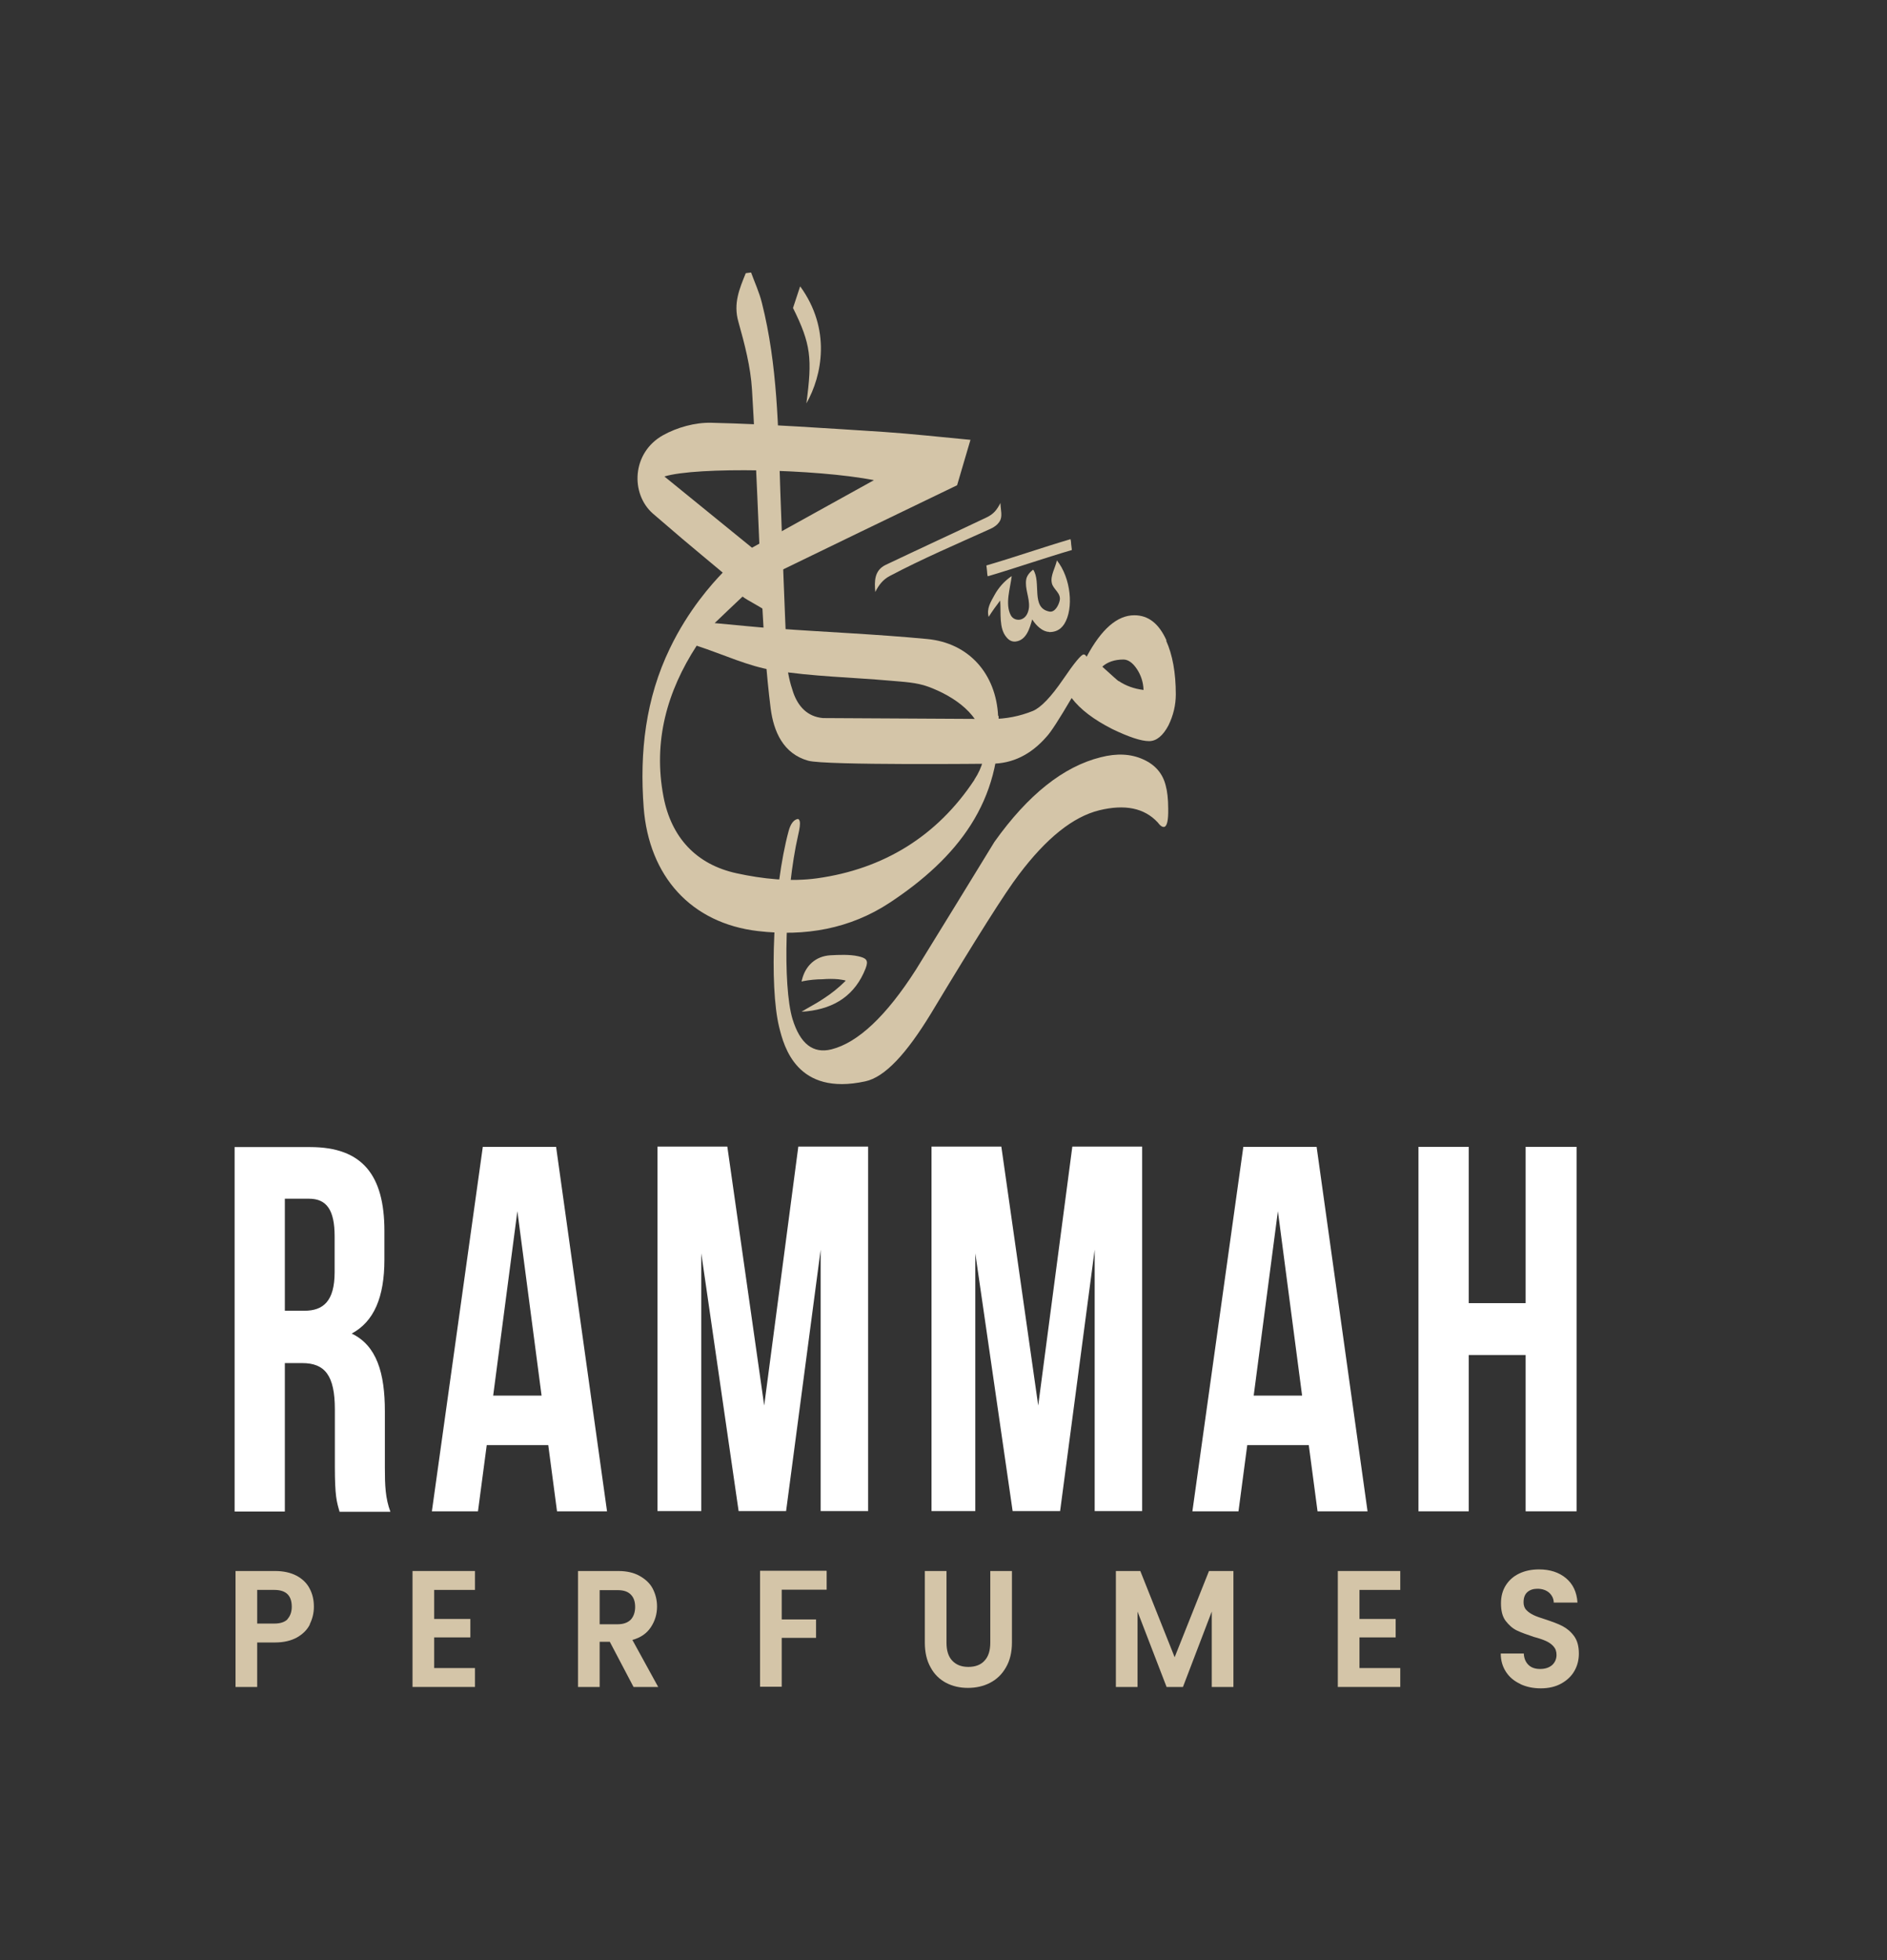 <svg viewBox="0 0 81.88 85.04" xmlns="http://www.w3.org/2000/svg" data-name="Layer 1" id="Layer_1">
  <rect x="0" y="0" width="81.88" height="85.04" fill="#333333" stroke="none"/>
  <defs>
    <style>
      .cls-1 {
        fill: #FFFFFF;
      }

      .cls-2, .cls-3 {
        fill: #D4C5A8;
      }

      .cls-3 {
        fill-rule: evenodd;
      }
    </style>
  </defs>
  <g>
    <g>
      <path d="M14.73,65.56c-.12-.41-.2-.66-.2-1.94v-2.48c0-1.47-.43-2.01-1.42-2.01h-.75v6.44h-2.18v-15.81h3.28c2.25,0,3.22,1.2,3.22,3.64v1.24c0,1.63-.45,2.69-1.42,3.21,1.09.52,1.44,1.72,1.44,3.37v2.44c0,.77.02,1.33.24,1.92h-2.21ZM12.36,52v4.86h.85c.81,0,1.31-.41,1.31-1.67v-1.56c0-1.13-.34-1.63-1.11-1.63h-1.05Z" class="cls-1"></path>
      <path d="M26.36,65.56h-2.19l-.38-2.87h-2.67l-.38,2.87h-2l2.21-15.81h3.18l2.21,15.81ZM21.4,60.54h2.1l-1.05-8-1.05,8Z" class="cls-1"></path>
      <path d="M33.16,60.97l1.48-11.23h3.03v15.81h-2.06v-11.34l-1.5,11.34h-2.06l-1.62-11.18v11.18h-1.9v-15.81h3.03l1.6,11.23Z" class="cls-1"></path>
      <path d="M45.05,60.97l1.48-11.23h3.03v15.81h-2.06v-11.34l-1.5,11.34h-2.06l-1.62-11.18v11.18h-1.9v-15.81h3.03l1.6,11.23Z" class="cls-1"></path>
      <path d="M59.36,65.56h-2.19l-.38-2.87h-2.67l-.38,2.87h-2l2.21-15.81h3.18l2.21,15.81ZM54.4,60.54h2.1l-1.05-8-1.05,8Z" class="cls-1"></path>
      <path d="M63.73,65.56h-2.18v-15.81h2.18v6.78h2.47v-6.78h2.21v15.81h-2.21v-6.78h-2.47v6.78Z" class="cls-1"></path>
    </g>
    <g>
      <path d="M13.45,70.46c-.12.24-.3.42-.56.57-.25.14-.57.22-.95.22h-.78v1.93h-.94v-5.03h1.72c.36,0,.67.07.92.2s.45.32.57.55c.13.24.19.5.19.8,0,.27-.06.52-.18.76ZM12.47,70.24c.12-.13.19-.31.19-.54,0-.49-.25-.73-.76-.73h-.74v1.46h.74c.26,0,.45-.06.58-.19Z" class="cls-2"></path>
      <path d="M18.84,68.97v1.26h1.57v.8h-1.57v1.33h1.77v.82h-2.71v-5.03h2.71v.82h-1.77Z" class="cls-2"></path>
      <path d="M27.49,73.18l-1.03-1.96h-.44v1.96h-.94v-5.03h1.75c.36,0,.67.07.92.21.25.14.45.32.57.55s.19.49.19.78c0,.33-.09.63-.27.9-.18.27-.44.45-.8.55l1.12,2.04h-1.08ZM26.02,70.46h.78c.25,0,.44-.07.57-.2.12-.13.19-.32.19-.55s-.06-.41-.19-.54-.31-.19-.57-.19h-.78v1.48Z" class="cls-2"></path>
      <path d="M35.87,68.15v.81h-1.95v1.29h1.49v.8h-1.49v2.12h-.94v-5.03h2.88Z" class="cls-2"></path>
      <path d="M41.07,68.15v3.11c0,.34.08.6.25.78.17.18.4.27.7.27s.54-.09.7-.27c.17-.18.25-.44.25-.78v-3.11h.94v3.1c0,.43-.09.79-.26,1.08-.17.3-.4.52-.69.67-.29.15-.61.22-.96.22s-.66-.07-.95-.22c-.28-.15-.51-.37-.67-.67-.17-.3-.25-.66-.25-1.08v-3.1h.94Z" class="cls-2"></path>
      <path d="M53.52,68.15v5.03h-.94v-3.27l-1.25,3.27h-.71l-1.26-3.27v3.27h-.94v-5.03h1.06l1.49,3.74,1.49-3.74h1.06Z" class="cls-2"></path>
      <path d="M58.99,68.97v1.26h1.57v.8h-1.57v1.33h1.77v.82h-2.71v-5.03h2.71v.82h-1.77Z" class="cls-2"></path>
      <path d="M65.97,73.05c-.26-.12-.47-.29-.62-.52s-.23-.49-.23-.8h1c.01.21.08.37.2.49s.29.18.51.18.39-.06.52-.17c.12-.11.19-.26.19-.44,0-.15-.04-.27-.13-.37s-.19-.17-.32-.23c-.13-.06-.3-.12-.53-.18-.3-.1-.55-.19-.74-.28-.19-.09-.35-.24-.49-.42-.14-.19-.2-.44-.2-.76,0-.3.07-.56.21-.78.14-.22.33-.39.58-.51.25-.12.54-.18.86-.18.48,0,.87.13,1.17.38.3.25.47.6.5,1.06h-1.03c0-.17-.08-.32-.2-.43-.13-.11-.3-.17-.51-.17-.18,0-.33.05-.44.15-.11.1-.16.25-.16.44,0,.13.04.25.12.33.08.09.19.16.31.22.12.06.3.12.52.19.3.1.55.19.74.29.19.1.36.24.5.43.14.19.21.44.21.76,0,.27-.06.52-.19.75-.13.23-.32.41-.57.55-.25.14-.55.21-.89.21-.33,0-.62-.06-.88-.18Z" class="cls-2"></path>
    </g>
  </g>
  <g>
    <path d="M43.38,22.61c-.09.15-.24.26-.4.33-1.46.66-2.94,1.29-4.36,2.04-.31.16-.49.4-.64.7-.04-.46-.05-.94.46-1.18,1.45-.69,2.91-1.36,4.36-2.05.32-.15.46-.34.61-.63.01.31.1.58-.03.79" class="cls-3"></path>
    <path d="M50.62,27.79c-.33-.74-.79-1.1-1.4-1.1-.74,0-1.43.6-2.07,1.8-.04-.07-.08-.1-.13-.1-.1,0-.4.36-.89,1.08-.52.76-.96,1.22-1.31,1.37-.57.23-1.17.35-1.8.35,0,0-7.23-.04-7.31-.04-.68-.06-1.08-.51-1.29-1.11-.14-.41-.25-.86-.27-1.29-.11-2.47-.2-4.94-.29-7.41-.09-2.75-.12-5.51-.8-8.2-.11-.45-.31-.88-.47-1.32-.08.01-.15.02-.23.03-.27.67-.55,1.31-.32,2.11.27.96.53,1.95.59,2.94.19,3.09.28,6.18.44,9.27.08,1.52.18,3.05.37,4.56.13,1.01.55,1.97,1.63,2.27.73.21,7.94.13,7.94.13.92,0,1.72-.39,2.4-1.17.19-.2.55-.76,1.09-1.68.37.49.96.94,1.77,1.35.71.34,1.24.52,1.59.52.32,0,.6-.23.84-.68.21-.43.32-.88.32-1.35,0-.93-.14-1.71-.42-2.33M48.54,29.55c-.06-.04-.29-.25-.71-.63.22-.2.53-.31.92-.31.2,0,.4.14.58.41.18.27.28.58.29.91-.41-.05-.77-.18-1.08-.39" class="cls-2"></path>
    <path d="M37.54,46.91c.86-.18,1.8-1.21,2.86-2.95,1.95-3.24,3.22-5.25,3.81-6.02,1.19-1.58,2.35-2.51,3.49-2.79,1.11-.27,1.95-.1,2.53.52.11.15.21.22.29.2.12-.03.18-.29.17-.79,0-.42-.04-.76-.11-1.01-.13-.52-.46-.9-.98-1.13-.53-.24-1.14-.27-1.84-.09-1.61.4-3.15,1.62-4.61,3.67-1.13,1.85-2.27,3.7-3.41,5.55-1.28,2-2.51,3.16-3.66,3.45-.8.2-1.36-.24-1.69-1.31-.44-1.45-.32-5.52.24-7.97.07-.3.1-.51.07-.62-.02-.07-.05-.1-.1-.09-.17.04-.3.22-.38.52-.67,2.47-.85,6.72-.41,8.51.21.85.77,2.99,3.73,2.35" class="cls-2"></path>
    <path d="M43.31,31.06c-.09-1.82-1.26-3.17-3.08-3.34-2.2-.21-4.42-.3-6.63-.46-.79-.05-1.58-.14-2.59-.23.51-.49.85-.81,1.21-1.15.22.17.73.41,1.04.64.11-.5-.12-.96,0-1.47,2.68-1.3,5.4-2.62,8.27-4,.16-.53.34-1.17.58-1.97-1.38-.13-2.55-.26-3.72-.34-2.51-.16-5.01-.34-7.52-.4-.7-.02-1.49.2-2.1.54-1.36.76-1.42,2.54-.44,3.4.42.36.84.72,1.26,1.08.58.49,1.16.97,1.77,1.48-.48.5-1.49,1.62-2.29,3.28-1.06,2.19-1.32,4.51-1.14,6.91.23,2.99,2.06,5.02,4.96,5.36,2.04.24,3.99-.09,5.73-1.24,2.9-1.92,4.89-4.38,4.71-8.1M28.83,20.67c1.39-.43,6.61-.33,9.09.16-1.81,1-3.5,1.94-5.29,2.93-1.21-.99-2.48-2.01-3.8-3.09M42.28,33.83c-1.62,2.45-3.95,3.87-6.82,4.27-1.14.16-2.37.03-3.51-.22-1.73-.38-2.82-1.54-3.16-3.32-.46-2.41.16-4.58,1.44-6.55,1.19.39,2.25.9,3.35,1.07,1.67.27,3.38.3,5.07.45.55.05,1.12.07,1.63.26.57.21,1.15.52,1.6.93.95.87,1.11,2.03.4,3.1" class="cls-2"></path>
    <path d="M36.7,42.54s0,0,0,0c-.07-.03-.27-.05-.32-.06-.23-.02-.46-.02-.69,0-.27,0-.57.03-.83.08l-.08.02.02-.08c.15-.61.59-1.02,1.23-1.06.37-.02.84-.04,1.2.04.36.08.47.17.33.53-.45,1.15-1.33,1.73-2.55,1.86l-.23.02.2-.12c.26-.15.52-.29.77-.46.34-.22.65-.47.94-.76" class="cls-3"></path>
    <path d="M34.99,17.5c.26-1.95.2-2.57-.58-4.14l.31-.94c1.35,1.86.96,3.86.27,5.08" class="cls-2"></path>
    <path d="M45.52,27.41c-.26,0-.55-.25-.73-.54-.11.38-.25.91-.73.96-.14.01-.27-.04-.39-.19-.33-.39-.23-1.02-.27-1.59-.17.22-.35.47-.5.71-.1-.36.09-.65.26-.96.16-.29.42-.6.74-.81-.06.52-.3,1.21-.04,1.7.1.19.32.23.47.17.21-.08.3-.31.32-.52.03-.41-.19-.81-.12-1.21.03-.17.17-.32.3-.42.37.54-.12,1.67.71,1.82.23.04.39-.26.44-.47.08-.33-.29-.5-.34-.77-.07-.32.15-.65.22-.98.61.76.74,2.09.32,2.76-.19.29-.43.35-.66.35M42.8,24.53s.03.21.03.25c0,.04.01.16.03.22,1.22-.36,2.42-.78,3.65-1.14,0-.05-.03-.21-.03-.25,0-.04-.01-.16-.03-.22-1.22.36-2.42.78-3.65,1.14" class="cls-2"></path>
  </g>
</svg>
